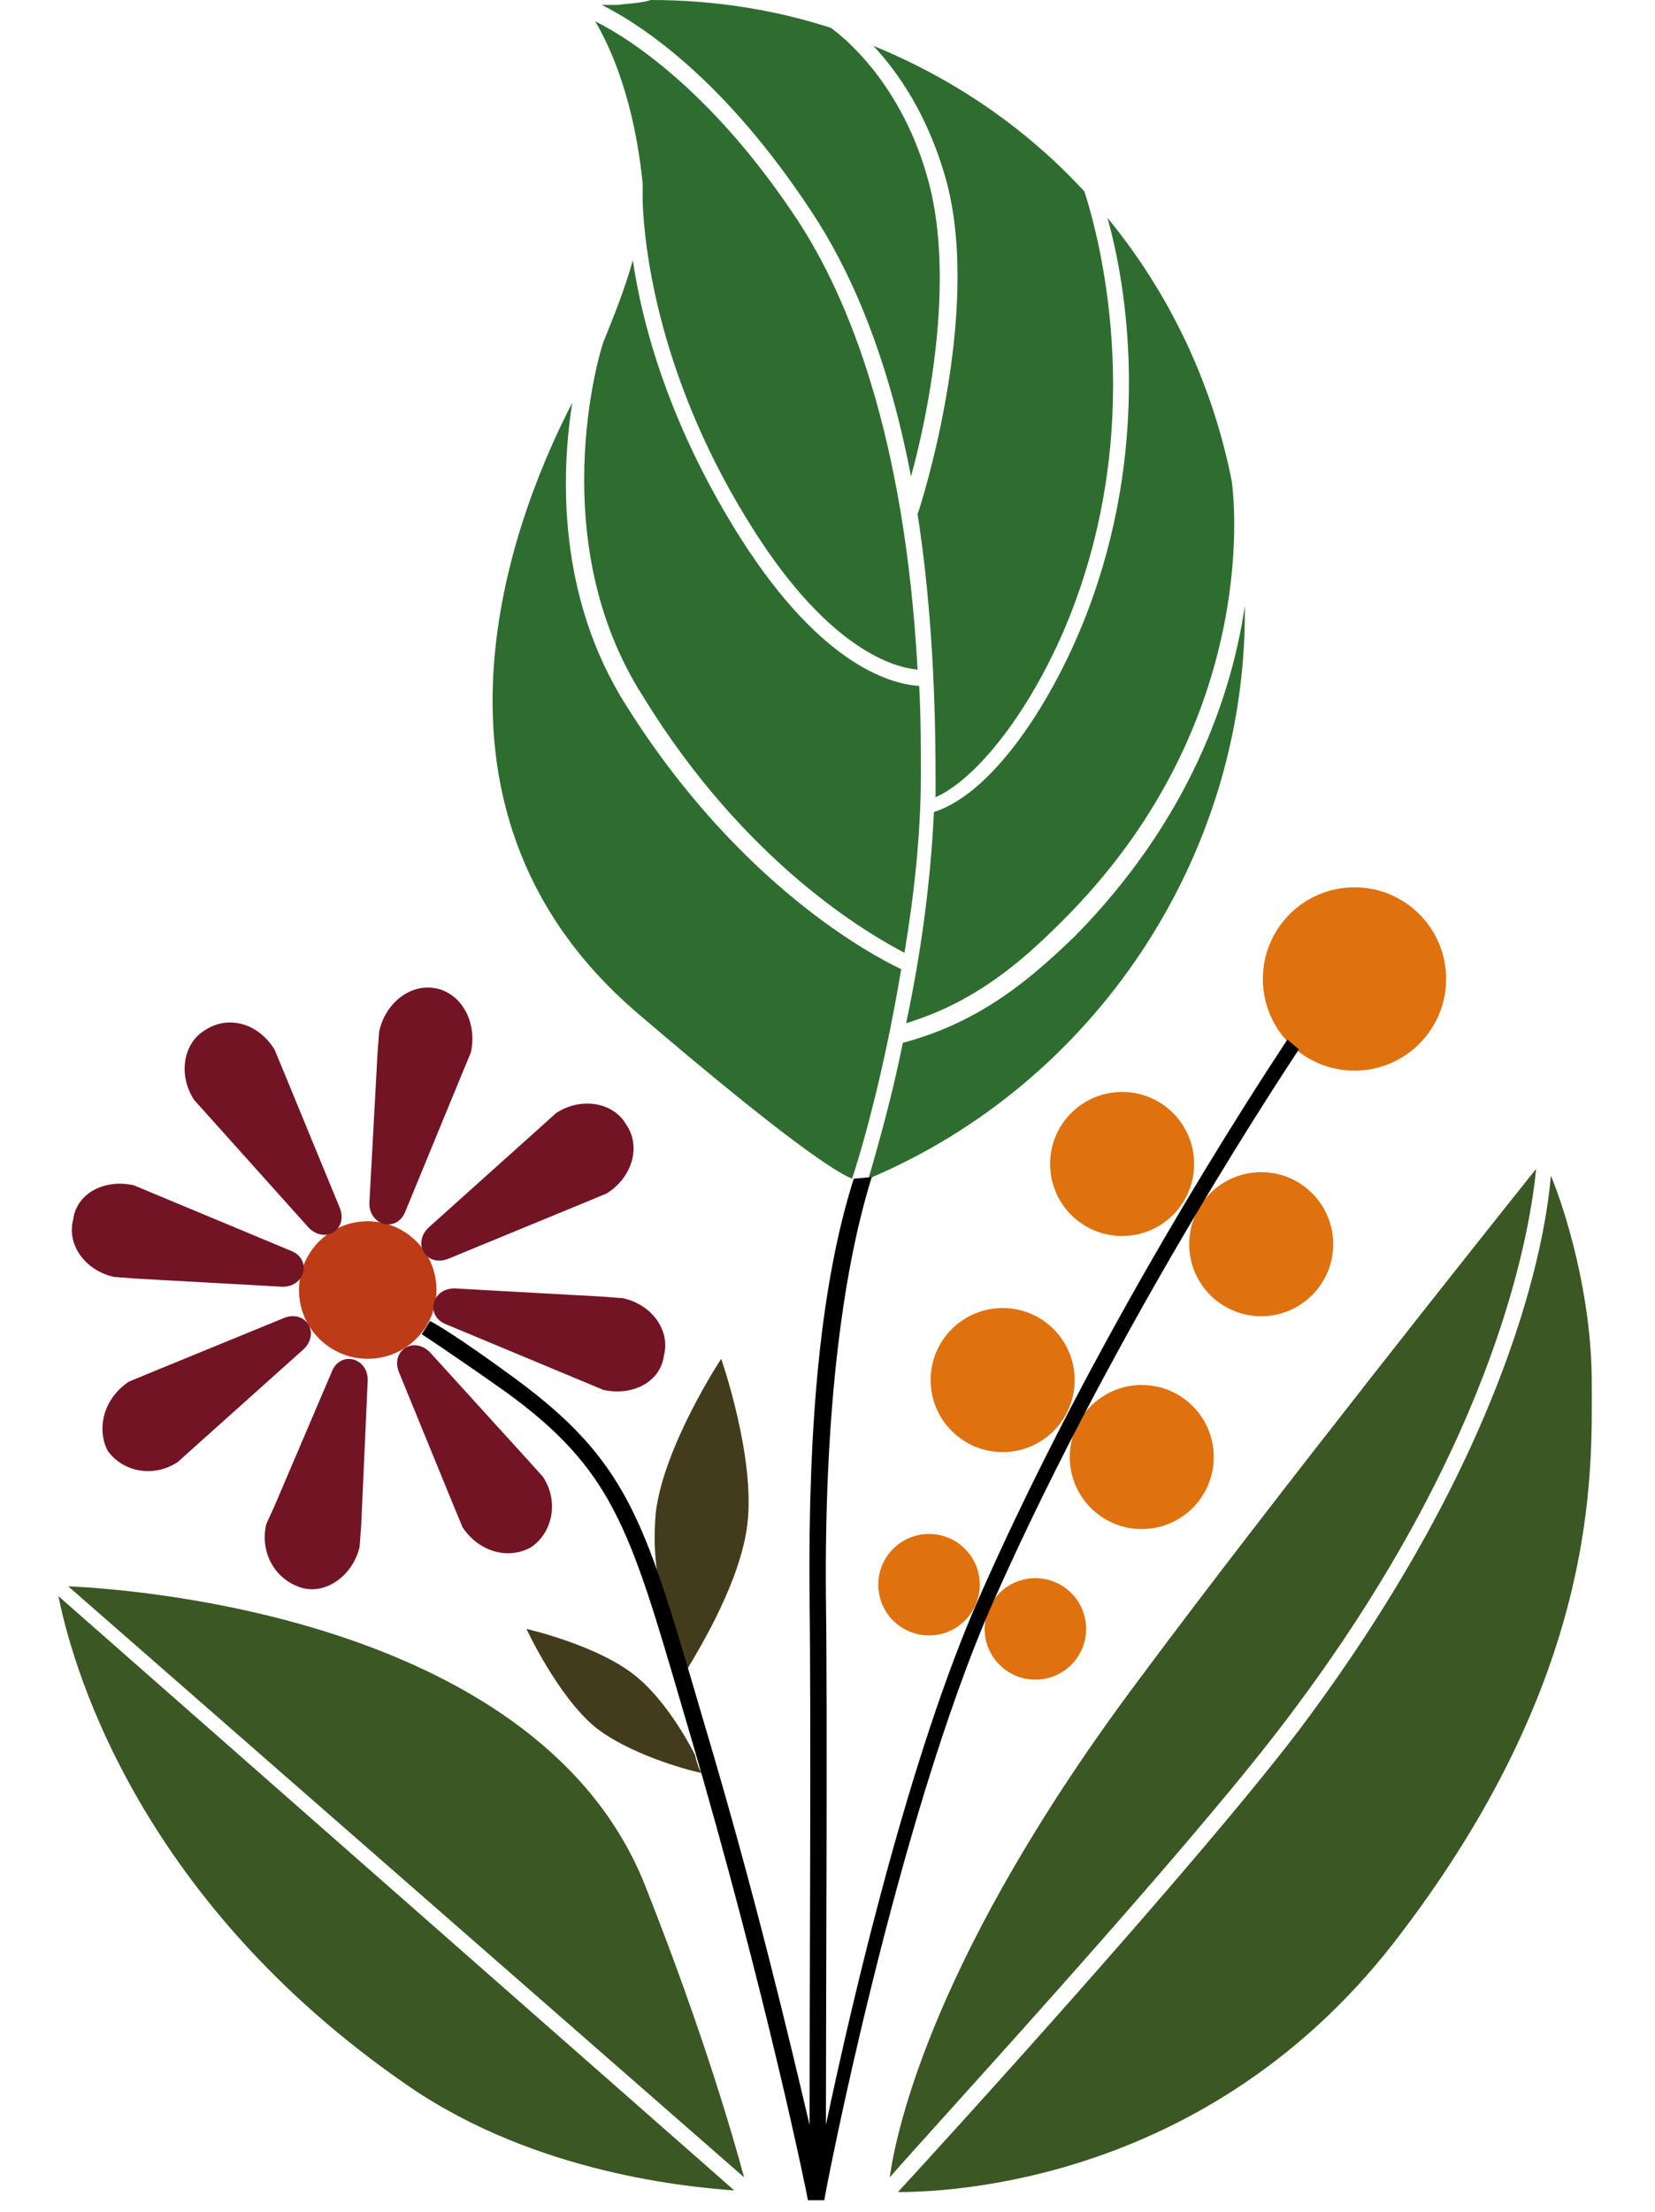<?xml version="1.0" encoding="UTF-8" standalone="no"?><!DOCTYPE svg PUBLIC "-//W3C//DTD SVG 1.1//EN" "http://www.w3.org/Graphics/SVG/1.1/DTD/svg11.dtd"><svg width="100%" height="100%" viewBox="0 0 128 171" version="1.1" xmlns="http://www.w3.org/2000/svg" xmlns:xlink="http://www.w3.org/1999/xlink" xml:space="preserve" xmlns:serif="http://www.serif.com/" style="fill-rule:evenodd;clip-rule:evenodd;stroke-linejoin:round;stroke-miterlimit:2;"><g><g><g id="Warstwa_1"><g><g><path d="M84.508,46.195c-2.531,7.214 -7.467,15.061 -12.277,16.58c-0.253,5.442 -1.012,11.011 -2.151,16.327c5.442,-1.646 9.112,-4.936 12.023,-7.847c15.188,-15.061 13.416,-32.274 13.163,-34.046c-1.519,-7.72 -4.936,-14.681 -9.619,-20.376c1.519,5.315 3.29,16.833 -1.139,29.362Z" style="fill:#2e6d2f;fill-rule:nonzero;"/><path d="M70.966,39.741c0.886,5.695 1.392,12.403 1.392,20.376l-0,1.519c3.67,-1.645 8.353,-8.1 11.011,-15.694c5.442,-15.44 1.139,-29.109 0.506,-31.134c-4.556,-4.936 -10.125,-8.733 -16.327,-11.264c1.899,2.025 4.304,5.442 5.696,10.631c2.658,10.252 -2.025,24.933 -2.278,25.566Z" style="fill:#2e6d2f;fill-rule:nonzero;"/><path d="M47.805,0.38l-1.266,-0c3.291,1.645 9.619,5.948 16.2,15.947c2.784,4.176 5.822,10.631 7.72,20.503c1.266,-4.557 3.418,-14.935 1.393,-22.655c-2.025,-7.72 -6.708,-11.391 -7.594,-12.023c-4.303,-1.393 -8.986,-2.152 -13.922,-2.152c-0.759,0.253 -1.645,0.253 -2.531,0.38Z" style="fill:#2e6d2f;fill-rule:nonzero;"/><path d="M69.827,80.62c-0.76,3.797 -1.772,7.467 -2.658,10.505c17.465,-7.341 29.109,-24.806 29.109,-43.791l0,-0.506c-1.012,6.961 -4.303,16.58 -13.162,25.566c-3.164,3.037 -7.088,6.581 -13.289,8.226Z" style="fill:#2e6d2f;fill-rule:nonzero;"/><path d="M49.703,15.567c0.127,3.67 1.266,13.922 8.606,25.439c5.949,9.366 11.011,10.631 12.657,10.758c-1.013,-18.352 -5.443,-28.856 -9.239,-34.678c-6.329,-9.619 -12.657,-13.922 -15.694,-15.441c1.265,2.152 3.037,6.202 3.67,12.53l0,1.392Z" style="fill:#2e6d2f;fill-rule:nonzero;"/><path d="M49.323,78.342c11.391,9.745 15.314,12.277 16.58,12.783c1.392,-4.303 2.784,-10.125 3.797,-16.2c-2.152,-1.013 -12.53,-6.455 -21.263,-20.377c-5.315,-8.353 -5.062,-17.845 -4.176,-23.414c-3.797,7.341 -14.049,30.882 5.062,47.208Z" style="fill:#2e6d2f;fill-rule:nonzero;"/><path d="M69.953,73.659c0.759,-4.556 1.266,-9.239 1.266,-13.668c-0,-2.405 -0,-4.683 -0.127,-6.961c-1.898,-0.127 -7.34,-1.266 -13.795,-11.391c-5.442,-8.606 -7.594,-16.327 -8.353,-21.516c-0.633,2.279 -1.519,4.43 -2.278,6.329c-0.38,1.012 -4.557,15.44 3.037,27.337c7.974,13.036 17.592,18.478 20.25,19.87Z" style="fill:#2e6d2f;fill-rule:nonzero;"/></g><path d="M53.12,129.094c1.139,-1.899 4.177,-6.961 4.683,-11.264c0.633,-5.189 -2.025,-12.783 -2.025,-12.783c0,-0 -4.43,6.708 -5.062,11.897c-0.127,1.518 -0.127,3.164 0.126,4.683c0.76,2.151 1.392,4.556 2.278,7.467Z" style="fill:#433c1c;fill-rule:nonzero;"/><g><path d="M57.55,168.328c-0.759,-2.784 -3.038,-10.884 -7.594,-22.401c-7.973,-20.504 -38.728,-23.035 -44.676,-23.288l52.27,45.689Z" style="fill:#3a5724;fill-rule:nonzero;"/><path d="M4.52,123.398c0.886,4.43 5.569,23.161 27.211,37.969c9.872,6.708 21.642,7.72 25.06,7.974l-52.271,-45.943Z" style="fill:#3a5724;fill-rule:nonzero;"/></g><g><path d="M99.442,133.017c16.833,-22.148 18.985,-38.855 19.364,-42.651c-3.544,4.429 -20.376,25.565 -30.628,39.361c-15.947,21.262 -18.858,34.931 -19.364,38.601c3.417,-3.923 22.781,-24.933 30.628,-35.311Z" style="fill:#3a5724;fill-rule:nonzero;"/><path d="M123.109,106.945c0,-6.834 -2.025,-13.289 -3.164,-16.073c-0.379,4.809 -3.037,21.009 -19.49,42.905c-8.1,10.631 -27.971,32.4 -31.008,35.69c4.303,0 23.92,-0.886 38.222,-19.111c16.073,-20.629 15.44,-36.45 15.44,-43.411Z" style="fill:#3a5724;fill-rule:nonzero;"/></g><circle cx="86.786" cy="89.986" r="5.569" style="fill:#df710e;"/><circle cx="97.544" cy="96.187" r="5.569" style="fill:#df710e;"/><circle cx="77.547" cy="106.692" r="5.569" style="fill:#df710e;"/><circle cx="88.305" cy="112.641" r="5.569" style="fill:#df710e;"/><circle cx="71.852" cy="122.512" r="3.923" style="fill:#df710e;"/><circle cx="80.078" cy="125.93" r="3.923" style="fill:#df710e;"/><circle cx="104.758" cy="75.684" r="7.087" style="fill:#df710e;"/><circle cx="28.441" cy="99.731" r="5.316" style="fill:#be3b18;"/><path d="M10.342,91.631l12.15,5.063c1.645,0.633 1.139,2.784 -0.633,2.784l-11.39,-0.633l-1.646,-0.126c-2.278,-0.507 -3.67,-2.532 -3.164,-4.43c0.253,-2.025 2.405,-3.164 4.683,-2.658Z" style="fill:#731425;fill-rule:nonzero;"/><path d="M46.666,107.452l-12.15,-5.063c-1.646,-0.633 -1.139,-2.784 0.632,-2.784l11.391,0.632l1.645,0.127c2.278,0.506 3.671,2.531 3.164,4.43c-0.253,2.025 -2.404,3.164 -4.682,2.658Z" style="fill:#731425;fill-rule:nonzero;"/><path d="M36.414,81.38l-0.633,1.518l-4.429,10.758c-0.633,1.646 -2.785,1.139 -2.785,-0.633l0.633,-11.643l0.127,-1.646c0.506,-2.278 2.531,-3.797 4.556,-3.29c1.898,0.506 3.037,2.658 2.531,4.936Z" style="fill:#731425;fill-rule:nonzero;"/><path d="M20.594,117.83l0.633,-1.393l4.429,-10.378c0.633,-1.645 2.785,-1.139 2.785,0.633l-0.507,11.264l-0.126,1.646c-0.506,2.151 -2.531,3.67 -4.43,3.164c-2.151,-0.633 -3.291,-2.785 -2.784,-4.936Z" style="fill:#731425;fill-rule:nonzero;"/><path d="M46.919,92.264l-1.519,0.633l-10.758,4.43c-1.645,0.632 -2.784,-1.14 -1.519,-2.405l8.607,-7.72l1.265,-1.14c1.899,-1.265 4.43,-0.885 5.442,0.886c1.14,1.646 0.507,4.05 -1.518,5.316Z" style="fill:#731425;fill-rule:nonzero;"/><path d="M9.962,106.819l1.519,-0.633l10.505,-4.303c1.645,-0.633 2.784,1.139 1.519,2.404l-8.48,7.594l-1.266,1.139c-1.898,1.266 -4.303,0.76 -5.442,-0.886c-0.886,-1.772 -0.253,-4.05 1.645,-5.315Z" style="fill:#731425;fill-rule:nonzero;"/><path d="M35.781,118.083l-0.633,-1.519l-4.303,-10.505c-0.633,-1.645 1.139,-2.784 2.405,-1.518l7.594,8.353l1.139,1.265c1.265,1.899 0.759,4.303 -0.886,5.443c-1.772,1.012 -4.05,0.379 -5.316,-1.519Z" style="fill:#731425;fill-rule:nonzero;"/><path d="M21.227,81.127l0.632,1.518l4.43,10.758c0.633,1.645 -1.139,2.784 -2.405,1.519l-7.72,-8.606l-1.139,-1.266c-1.266,-1.898 -0.886,-4.43 0.886,-5.442c1.772,-1.139 4.05,-0.506 5.316,1.519Z" style="fill:#731425;fill-rule:nonzero;"/><path d="M53.753,135.675c-0.886,-1.772 -2.658,-4.556 -4.556,-6.075c-2.911,-2.405 -8.48,-3.67 -8.48,-3.67c0,-0 2.405,5.189 5.316,7.593c2.531,2.025 6.961,3.291 8.226,3.544c-0.253,-0.38 -0.379,-0.886 -0.506,-1.392Z" style="fill:#433c1c;fill-rule:nonzero;"/><path d="M100.455,81.127c-0.127,0.253 -13.669,20.25 -23.668,42.778c-7.467,16.959 -13.035,45.942 -13.035,46.195l-1.266,-0c-0,-0.127 -3.164,-15.82 -9.239,-36.45l-0.633,-2.152c-3.923,-13.415 -5.316,-17.971 -13.542,-23.92c-4.303,-3.037 -6.455,-4.43 -6.455,-4.43l0.633,-1.012c0.127,-0 2.278,1.266 6.581,4.43c8.606,6.328 9.999,10.884 14.049,24.679l0.632,2.152c3.924,13.162 6.582,24.426 8.1,30.881c0,-10.251 0.127,-31.261 0,-40.753c-0.126,-13.669 0.886,-24.427 3.418,-32.4l1.392,-0.127c-2.405,7.721 -3.67,18.985 -3.544,32.527c0.127,9.366 0,30.375 0,40.753c2.025,-9.619 6.455,-28.603 11.897,-40.88c9.998,-22.654 23.667,-42.778 23.794,-43.031l0.886,0.76Z" style="fill-rule:nonzero;"/></g></g></g></g></svg>